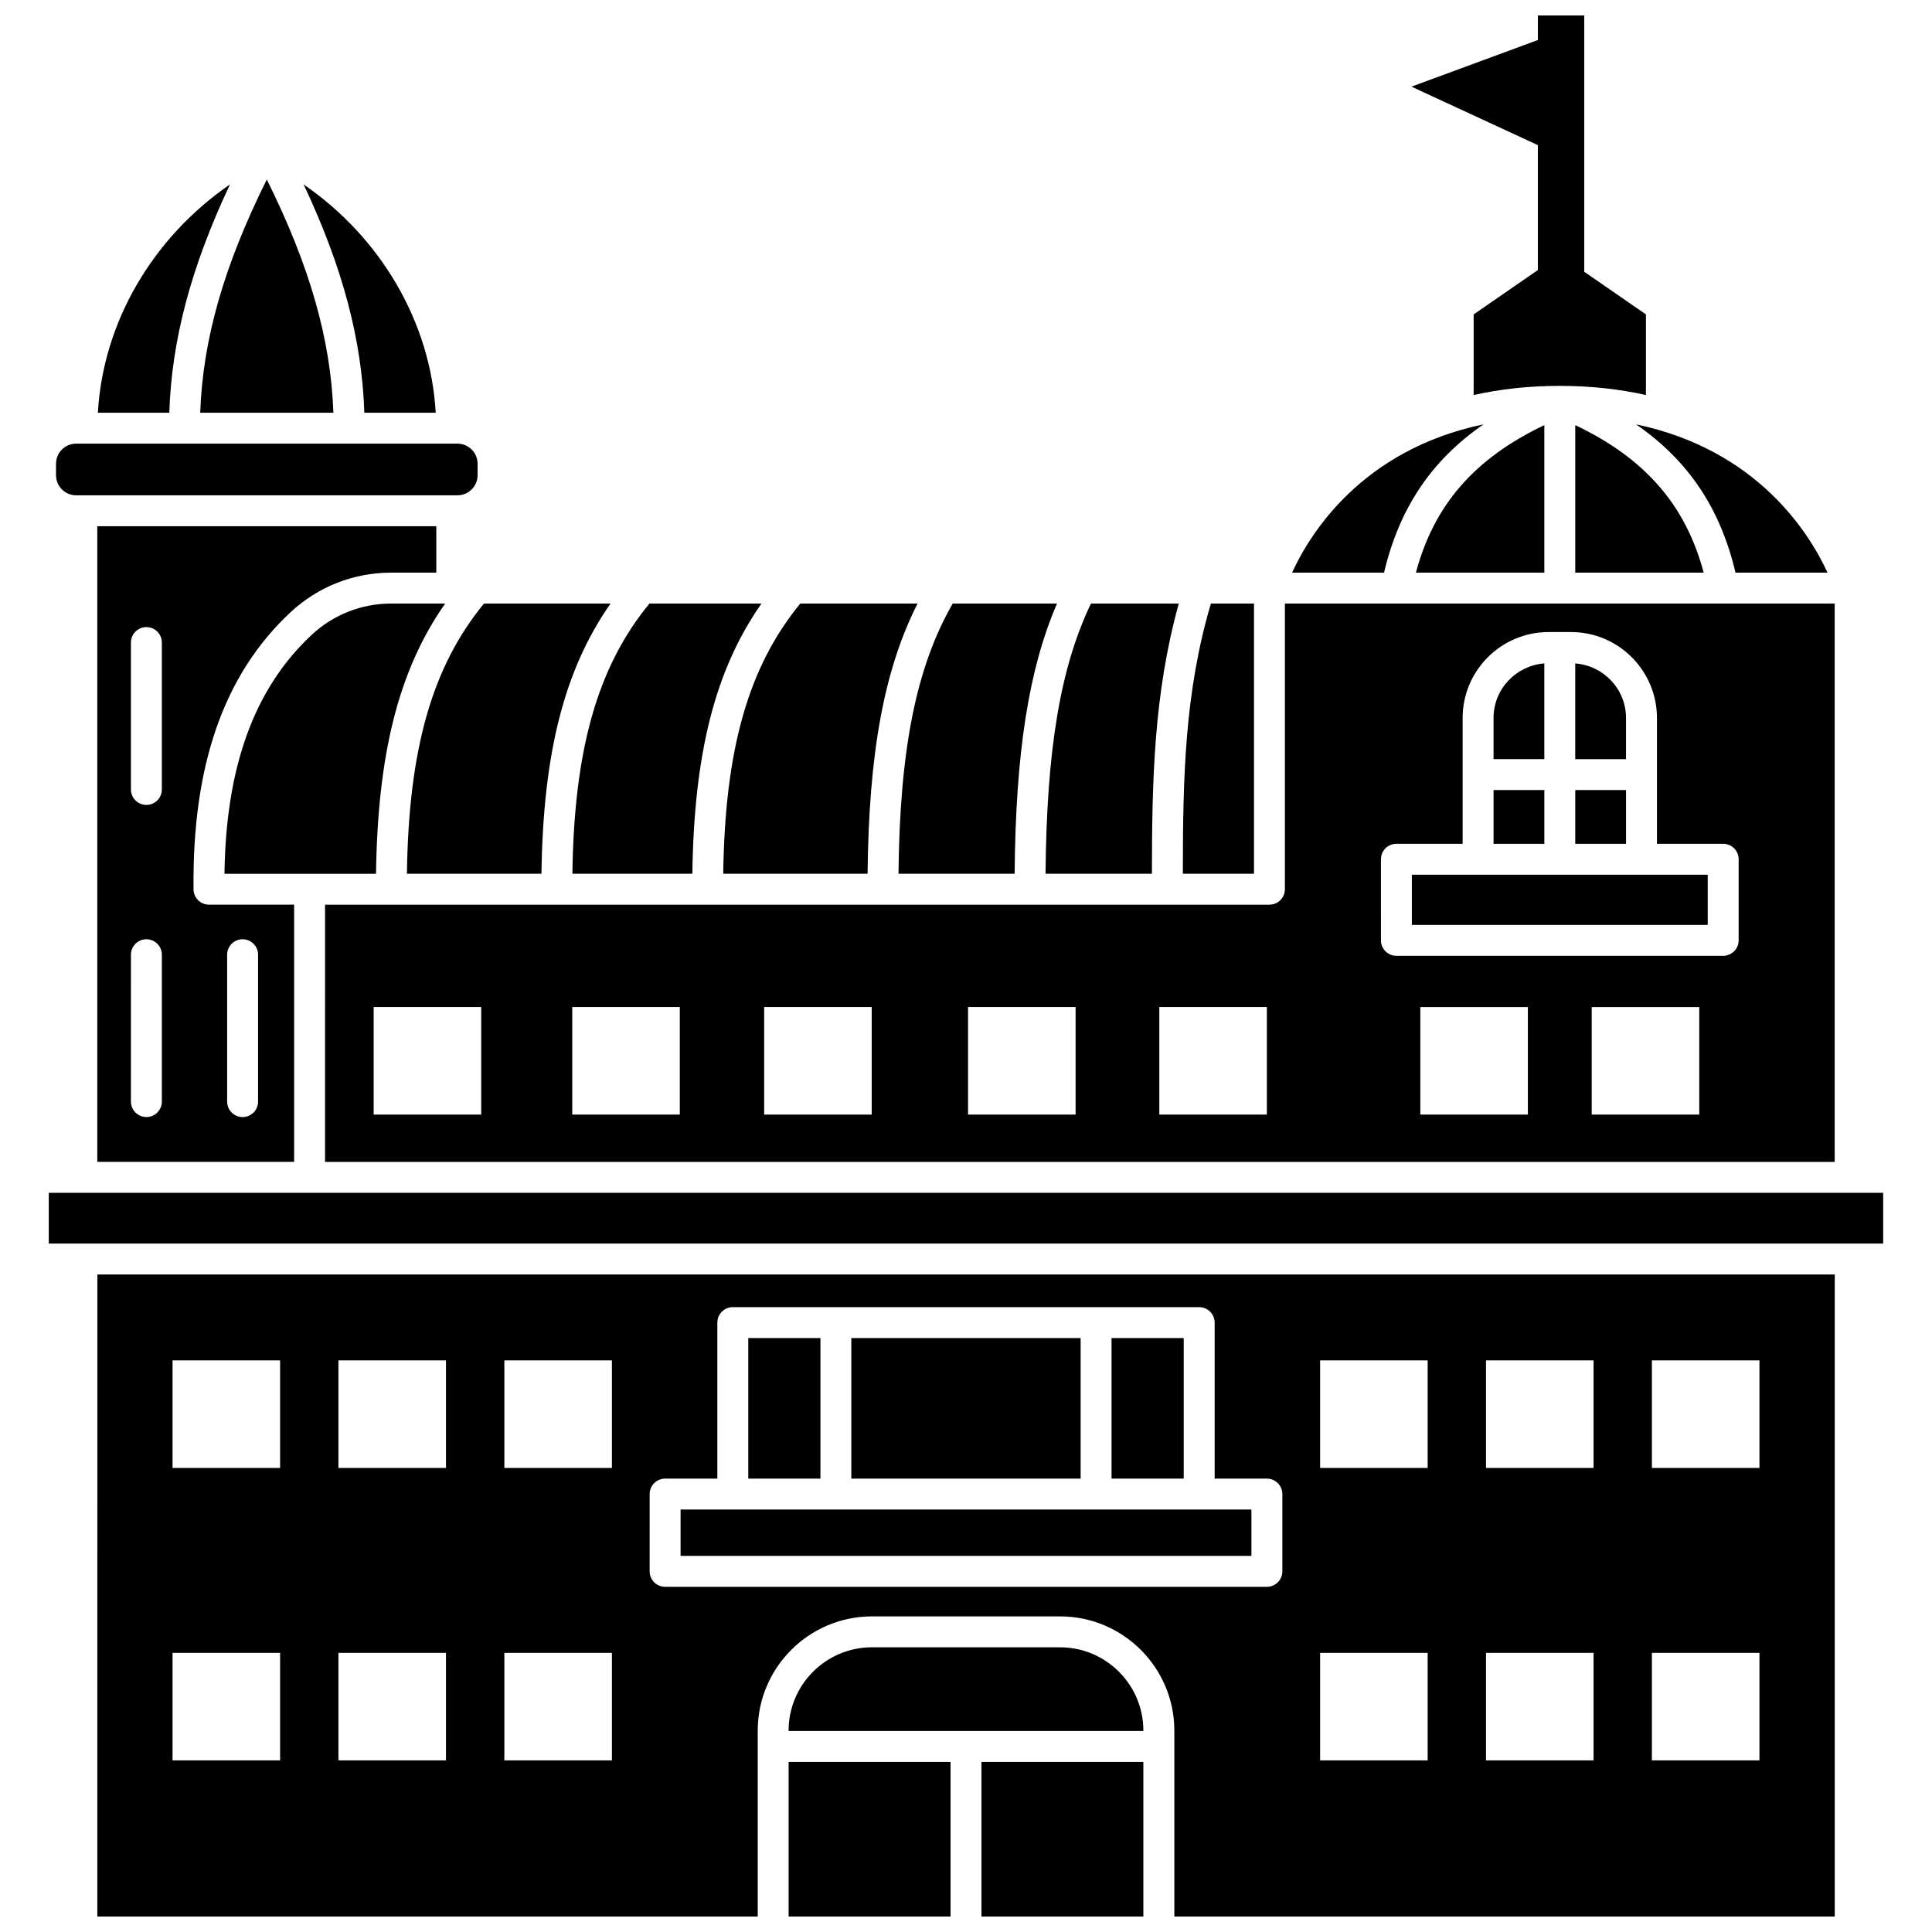 <?xml version="1.0" encoding="UTF-8"?>
<!-- Uploaded to: ICON Repo, www.svgrepo.com, Generator: ICON Repo Mixer Tools -->
<svg width="800px" height="800px" version="1.1" viewBox="144 144 512 512" xmlns="http://www.w3.org/2000/svg">
 <defs>
  <clipPath id="d">
   <path d="m404 610h44v41.902h-44z"/>
  </clipPath>
  <clipPath id="c">
   <path d="m352 610h44v41.902h-44z"/>
  </clipPath>
  <clipPath id="b">
   <path d="m518 148.09h63v100.91h-63z"/>
  </clipPath>
  <clipPath id="a">
   <path d="m169 481h462v170.9h-462z"/>
  </clipPath>
 </defs>
 <path d="m259.47 253.38c-1.355-23.953-14.477-46.371-35.008-60.504 10.398 22.062 15.457 41.27 16.09 60.504z"/>
 <path d="m204.95 192.87c-20.535 14.137-33.656 36.555-35.012 60.508h18.926c0.629-19.227 5.691-38.441 16.086-60.508z"/>
 <path d="m164.18 275.26h101.05c2.945 0 5.336-2.391 5.336-5.336v-3.019c0-2.945-2.391-5.336-5.336-5.336h-101.05c-2.945 0-5.336 2.391-5.336 5.336v3.019c0 2.945 2.391 5.336 5.336 5.336z"/>
 <path d="m232.35 253.38c-0.684-19.348-6.234-38.859-17.648-61.812-11.41 22.957-16.965 42.469-17.645 61.812z"/>
 <g clip-path="url(#d)">
  <path d="m404.09 610.93h42.914v40.977h-42.914z"/>
 </g>
 <path d="m287.49 375.55c0.438-31.938 6.043-54.082 18.316-71.602h-33.551c-13.746 16.785-19.953 38.508-20.418 71.602z"/>
 <path d="m424.92 580.55h-49.848c-12.176 0-22.086 9.91-22.086 22.086v0.094h94.016v-0.094c0-12.176-9.906-22.086-22.082-22.086z"/>
 <g clip-path="url(#c)">
  <path d="m352.99 610.93h42.914v40.977h-42.914z"/>
 </g>
 <path d="m373.92 375.55c0.316-32.012 4.371-54.117 13.246-71.602h-31.086c-13.746 16.781-19.953 38.504-20.418 71.602z"/>
 <path d="m243.65 375.55c0.438-31.938 6.043-54.078 18.32-71.602h-14.316c-7.832 0-15.293 2.934-21.016 8.258-15.195 14.145-22.785 34.895-23.148 63.348h40.16z"/>
 <path d="m327.48 375.55c0.438-31.938 6.047-54.082 18.32-71.602h-29.699c-13.746 16.785-19.949 38.504-20.414 71.602z"/>
 <path d="m247.65 295.76h11.973v-12.305h-89.84v168.46h52.164v-68.172h-22.562c-2.246 0-4.07-1.805-4.098-4.051-0.355-32.984 8.074-57.02 25.762-73.488 7.246-6.738 16.691-10.449 26.602-10.449zm-43.453 101.25c0-2.266 1.832-4.098 4.098-4.098s4.098 1.832 4.098 4.098v38.926c0 2.266-1.832 4.098-4.098 4.098s-4.098-1.832-4.098-4.098zm-17.305 38.922c0 2.266-1.832 4.098-4.098 4.098s-4.098-1.832-4.098-4.098l0.004-38.922c0-2.266 1.832-4.098 4.098-4.098s4.098 1.832 4.098 4.098zm0-82.719c0 2.266-1.832 4.098-4.098 4.098s-4.098-1.832-4.098-4.098v-38.926c0-2.266 1.832-4.098 4.098-4.098s4.098 1.832 4.098 4.098z"/>
 <path d="m596.56 375.81h-78.402v13.293h78.402z"/>
 <path d="m476.32 303.95h-11.422c-6.984 23.648-7.414 46.156-7.43 71.602h18.855z"/>
 <path d="m449.27 375.55c0.02-24.363 0.461-47.652 7.121-71.602h-23.277c-8.094 16.855-11.754 38.648-12.035 71.602z"/>
 <path d="m539.81 353.37h13.457v14.25h-13.457z"/>
 <path d="m412.89 375.55c0.266-32.059 3.703-54.148 11.227-71.602h-27.641c-9.668 16.828-14.035 38.598-14.363 71.602z"/>
 <path d="m603.93 295.76h24.375c-4.719-10.301-18.426-32.535-50.742-39.305 13.93 9.629 22.348 22.309 26.367 39.305z"/>
 <path d="m561.46 256.66v39.102h34.035c-4.777-17.934-15.527-30.277-34.035-39.102z"/>
 <g clip-path="url(#b)">
  <path d="m551.55 182.46v33.102l-17.016 11.758v21.367c6.824-1.527 14.379-2.422 22.766-2.426h0.004 0.059c8.414 0 15.984 0.898 22.824 2.426v-21.367l-16.344-11.297v-67.926h-12.289v6.508l-33.5 12.359z"/>
 </g>
 <g clip-path="url(#a)">
  <path d="m169.79 651.9h175.02v-49.262c0-16.695 13.578-30.277 30.277-30.277h49.848c16.695 0 30.277 13.578 30.277 30.277v49.262h175.02v-170.14h-460.43zm411.98-147.38h28.5v28.5h-28.5zm0 77.504h28.5v28.5h-28.5zm-43.961-77.504h28.5v28.5h-28.5zm0 77.504h28.5v28.5h-28.5zm-43.965-77.504h28.5v28.5h-28.5zm0 77.504h28.5v28.5h-28.5zm-177.68-42.078c0-2.266 1.832-4.098 4.098-4.098h13.844v-41.344c0-2.266 1.832-4.098 4.098-4.098h27.316l68.961 0.004h27.316c2.266 0 4.098 1.832 4.098 4.098v41.344h13.844c2.266 0 4.098 1.832 4.098 4.098v20.477c0 2.266-1.832 4.098-4.098 4.098l-159.48-0.004c-2.266 0-4.098-1.832-4.098-4.098zm-38.508-35.426h28.504v28.5h-28.504zm0 77.504h28.504v28.5h-28.504zm-43.969-77.504h28.5v28.5h-28.5zm0 77.504h28.5v28.5h-28.5zm-43.961-77.504h28.5v28.5h-28.5zm0 77.504h28.5v28.5h-28.5z"/>
 </g>
 <path d="m156.93 460.11v13.453h486.13v-13.453z"/>
 <path d="m475.64 544.04h-151.28v12.285h151.28z"/>
 <path d="m230.14 451.92h400.07v-147.97h-145.7v75.699c0 2.266-1.832 4.098-4.098 4.098h-250.27zm318.76-12.543h-28.5v-28.5h28.5zm45.422 0h-28.5v-28.5h28.5zm-84.355-67.664c0-2.266 1.832-4.098 4.098-4.098h17.551v-33.352c0-12.547 10.207-22.762 22.758-22.762h5.977c12.547 0 22.758 10.211 22.758 22.762v33.352h17.551c2.266 0 4.098 1.832 4.098 4.098v21.488c0 2.266-1.832 4.098-4.098 4.098h-86.598c-2.266 0-4.098-1.832-4.098-4.098zm-58.734 39.16h28.5v28.5h-28.5zm-50.691 0h28.504v28.5h-28.504zm-54.031 0h28.5v28.5h-28.5zm-50.859 0h28.504v28.5h-28.504zm-52.625 0h28.5v28.5h-28.5z"/>
 <path d="m369.61 498.6h60.77v37.25h-60.77z"/>
 <path d="m574.91 334.27c0-7.652-5.949-13.879-13.457-14.453v25.363h13.457z"/>
 <path d="m519.23 295.76h34.035v-39.102c-18.512 8.824-29.258 21.172-34.035 39.102z"/>
 <path d="m537.15 256.45c-32.316 6.769-46.02 29.004-50.738 39.305h24.371c4.031-16.996 12.445-29.68 26.367-39.305z"/>
 <path d="m561.46 353.37h13.457v14.25h-13.457z"/>
 <path d="m342.3 498.6h19.125v37.25h-19.125z"/>
 <path d="m553.26 319.81c-7.508 0.578-13.457 6.805-13.457 14.453v10.906h13.457z"/>
 <path d="m438.57 498.6h19.125v37.25h-19.125z"/>
</svg>
